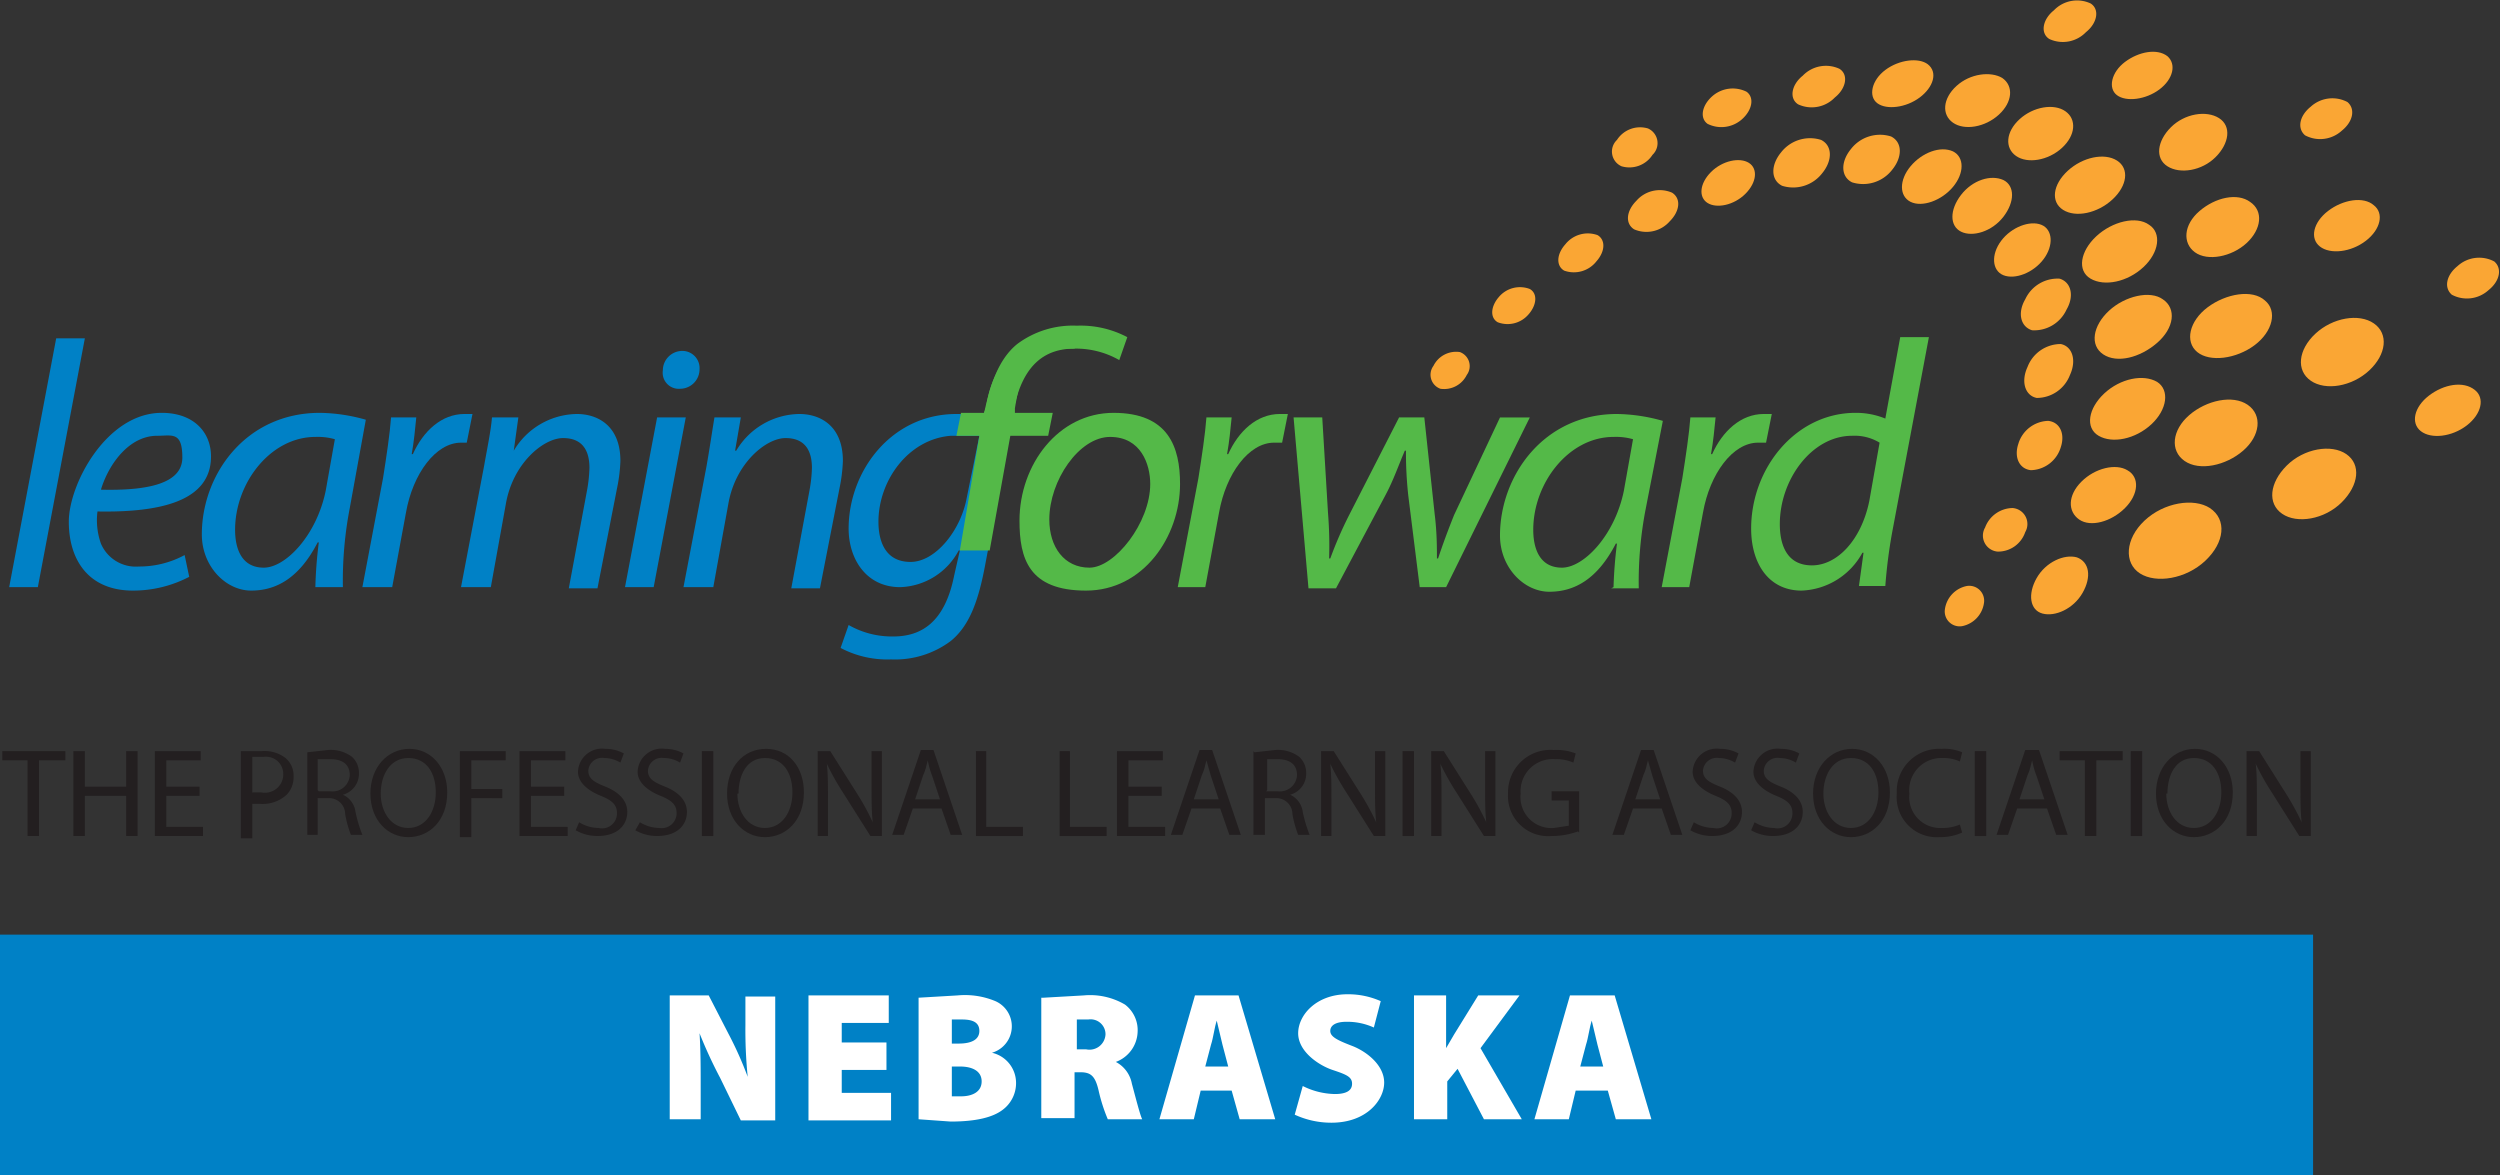 <svg id="Layer_1" data-name="Layer 1" xmlns="http://www.w3.org/2000/svg" viewBox="0 0 218 102.5"><rect x="0" y="0" width="218" height="102.5" fill="#333333" stroke="none"/><title>NE_Affiliate</title><rect y="81.5" width="201.7" height="21" fill="#0081c6"/><path d="M36,128.9l4.1-21.7h2.5l-4.1,21.7H36Z" transform="translate(-35.2 -77.7)" fill="#0081c6"/><path d="M51.7,128a10.6,10.6,0,0,1-4.9,1.2c-3.9,0-5.6-2.7-5.6-6s3.3-9.5,8.1-9.5c2.8,0,4.3,1.7,4.3,3.8,0,3.9-4.4,4.9-9.9,4.8a6.1,6.1,0,0,0,.3,2.8,3.3,3.3,0,0,0,3.3,2,8.3,8.3,0,0,0,4-1Zm-2.8-12.3c-2.4,0-4.2,2.4-4.9,4.7,4,0.1,7.1-.5,7.1-2.8S50.2,115.7,48.9,115.7Z" transform="translate(-35.2 -77.7)" fill="#0081c6"/><path d="M62.7,128.9A37.6,37.6,0,0,1,63,125H62.9c-1.6,3.1-3.6,4.2-5.8,4.2s-4.3-2.1-4.3-4.9c0-5.2,3.8-10.6,10.3-10.6a15.3,15.3,0,0,1,4,.6L65.7,122a33.5,33.5,0,0,0-.6,6.9H62.7Zm1.7-12.9a5.4,5.4,0,0,0-1.7-.2c-3.9,0-7,4-7,8.1,0,1.7.6,3.3,2.5,3.3s4.6-2.8,5.4-6.7Z" transform="translate(-35.2 -77.7)" fill="#0081c6"/><path d="M66.8,128.9l1.8-9.5c0.3-1.9.6-3.9,0.7-5.3h2.2c-0.1,1-.2,2.1-0.4,3.2h0.1c0.9-2,2.5-3.5,4.5-3.5h0.7l-0.5,2.5H75.4c-2.2,0-4.2,2.7-4.8,6.1l-1.2,6.5H66.8Z" transform="translate(-35.2 -77.7)" fill="#0081c6"/><path d="M75.4,128.9l2-10.5c0.3-1.7.6-3.1,0.7-4.3h2.3L80,117H80a6.5,6.5,0,0,1,5.5-3.2c1.8,0,3.8,1,3.8,4.1a14,14,0,0,1-.3,2.4l-1.7,8.7H84.8l1.6-8.6a12.6,12.6,0,0,0,.2-1.9c0-1.5-.6-2.6-2.3-2.6s-4.4,2.2-5,5.8l-1.3,7.2H75.4Z" transform="translate(-35.2 -77.7)" fill="#0081c6"/><path d="M89.7,128.9l2.8-14.8h2.5l-2.8,14.8H89.7ZM93,110a1.7,1.7,0,0,1,1.7-1.7,1.5,1.5,0,0,1,1.5,1.6,1.7,1.7,0,0,1-1.7,1.7A1.4,1.4,0,0,1,93,110Z" transform="translate(-35.2 -77.7)" fill="#0081c6"/><path d="M94.8,128.9l2-10.5c0.3-1.7.5-3.1,0.7-4.3h2.3L99.3,117h0.1a6.5,6.5,0,0,1,5.5-3.2c1.8,0,3.8,1,3.8,4.1a14,14,0,0,1-.3,2.4l-1.7,8.7h-2.5l1.6-8.6a12.4,12.4,0,0,0,.2-1.9c0-1.5-.6-2.6-2.3-2.6s-4.4,2.2-5,5.8l-1.3,7.2H94.8Z" transform="translate(-35.2 -77.7)" fill="#0081c6"/><path d="M109.2,132.2a7.6,7.6,0,0,0,3.9,1c2.5,0,4.5-1.3,5.3-5.3l0.5-2.2h-0.1a6,6,0,0,1-5.1,3.2c-3,0-4.5-2.5-4.5-5.1,0-5,3.7-10,9.4-10a12.2,12.2,0,0,1,4.8,1L121.1,127c-0.6,3.2-1.4,5.3-3,6.6a8.1,8.1,0,0,1-5.2,1.6,8.7,8.7,0,0,1-4.4-1Zm11.4-16.5h-2.5c-3.7.3-6.3,3.9-6.3,7.5,0,1.7.6,3.5,2.8,3.5s4.4-2.8,4.9-5.6Z" transform="translate(-35.2 -77.7)" fill="#0081c6"/><path d="M118.9,125.7l1.7-10h-2l0.4-2h2l0.2-.5a9,9,0,0,1,2.4-5.1,5.3,5.3,0,0,1,3.5-1.3,4.2,4.2,0,0,1,2.1.4l-0.3.9a10,10,0,0,0-2.2.2c-2,0-2.6,2.6-3,5v0.4h3.3l-0.4,2h-3.3l-1.8,10h-2.4Z" transform="translate(-35.2 -77.7)" fill="#54b948"/><path d="M138.1,119.9c0,4.6-3.2,9.3-8.2,9.3s-5.8-2.8-5.8-6.1c0-4.9,3.4-9.4,8.2-9.4S138.1,116.7,138.1,119.9ZM126.7,123c0,2.4,1.3,4.2,3.5,4.2s5.3-3.9,5.3-7.3c0-1.7-.8-4.1-3.5-4.1S126.7,119.6,126.7,123Z" transform="translate(-35.2 -77.7)" fill="#54b948"/><path d="M137.9,128.9l1.8-9.5c0.3-1.9.6-3.9,0.7-5.3h2.2c-0.1,1-.2,2.1-0.4,3.2h0.1c0.9-2,2.5-3.5,4.5-3.5h0.7l-0.5,2.5h-0.7c-2.2,0-4.2,2.7-4.8,6.1l-1.2,6.5h-2.5Z" transform="translate(-35.2 -77.7)" fill="#54b948"/><path d="M150.5,114.1l0.5,8.3a36.5,36.5,0,0,1,.1,4h0.1a34.8,34.8,0,0,1,1.6-3.7l4.4-8.6h2.2l0.9,8.4c0.2,1.6.2,2.9,0.2,3.9h0.1c0.4-1.2.8-2.3,1.4-3.8l4-8.5h2.6l-7.3,14.8H159l-1-8a34.5,34.5,0,0,1-.2-3.9h-0.1c-0.6,1.4-1,2.6-1.7,3.9l-4.3,8.1h-2.4L148,114.1h2.5Z" transform="translate(-35.2 -77.7)" fill="#54b948"/><path d="M175.9,128.9a38.2,38.2,0,0,1,.3-3.8h-0.1c-1.6,3.1-3.6,4.2-5.8,4.2s-4.3-2.1-4.3-4.9c0-5.2,3.8-10.6,10.2-10.6a15.3,15.3,0,0,1,4,.6l-1.5,7.7a33.3,33.3,0,0,0-.6,6.9h-2.4Zm1.7-12.9a5.4,5.4,0,0,0-1.7-.2c-3.9,0-7,4-7,8.1,0,1.7.6,3.3,2.5,3.3s4.6-2.8,5.4-6.7Z" transform="translate(-35.2 -77.7)" fill="#54b948"/><path d="M180.1,128.9l1.8-9.5c0.3-1.9.6-3.9,0.7-5.3h2.2c-0.1,1-.2,2.1-0.4,3.2h0.1c0.9-2,2.5-3.5,4.5-3.5h0.7l-0.5,2.5h-0.7c-2.2,0-4.2,2.7-4.8,6.1l-1.2,6.5h-2.5Z" transform="translate(-35.2 -77.7)" fill="#54b948"/><path d="M203.4,107.1l-3.2,17a44.7,44.7,0,0,0-.6,4.7h-2.3l0.4-2.9h-0.1a6.3,6.3,0,0,1-5.3,3.3c-2.9,0-4.4-2.4-4.4-5.4,0-5.3,3.9-10.1,9.1-10.1a6.7,6.7,0,0,1,2.6.5l1.3-7.1h2.5Zm-4.3,9.2a4.2,4.2,0,0,0-2.4-.6c-3.5,0-6.3,3.8-6.3,7.7,0,1.8.6,3.6,2.8,3.6s4.3-2.2,5-5.6Z" transform="translate(-35.2 -77.7)" fill="#54b948"/><path d="M120.9,114.3c0.6-3.1,1.4-5.3,3-6.6a8.1,8.1,0,0,1,5.2-1.6,8.7,8.7,0,0,1,4.4,1l-0.7,2a7.6,7.6,0,0,0-3.9-1c-2.5,0-4.5,1.3-5.3,5.3l-0.5,2.2h0.1" transform="translate(-35.2 -77.7)" fill="#54b948"/><path d="M168.6,102.9c0.7,0.4.6,1.4-.1,2.2a2.4,2.4,0,0,1-2.7.7c-0.7-.4-0.6-1.4.1-2.2A2.4,2.4,0,0,1,168.6,102.9Z" transform="translate(-35.2 -77.7)" fill="#faa634"/><path d="M162.5,108.4a1.3,1.3,0,0,1,.6,2,2.2,2.2,0,0,1-2.3,1.2,1.3,1.3,0,0,1-.6-2A2.2,2.2,0,0,1,162.5,108.4Z" transform="translate(-35.2 -77.7)" fill="#faa634"/><path d="M174.5,98.2c0.7,0.4.7,1.4-.1,2.3a2.5,2.5,0,0,1-2.8.8c-0.7-.4-0.7-1.4.1-2.3A2.5,2.5,0,0,1,174.5,98.2Z" transform="translate(-35.2 -77.7)" fill="#faa634"/><path d="M181,94.5c0.8,0.5.7,1.6-.2,2.5a2.7,2.7,0,0,1-3.1.7c-0.8-.5-0.7-1.6.2-2.5A2.7,2.7,0,0,1,181,94.5Z" transform="translate(-35.2 -77.7)" fill="#faa634"/><path d="M187.7,91.9c0.8,0.5.7,1.7-.3,2.7s-2.5,1.3-3.3.8-0.7-1.7.3-2.7S186.9,91.4,187.7,91.9Z" transform="translate(-35.2 -77.7)" fill="#faa634"/><path d="M194,89.9c1,0.5,1,1.8.1,2.9a3.2,3.2,0,0,1-3.5,1.1c-1-.5-1-1.8-0.1-2.9A3.2,3.2,0,0,1,194,89.9Z" transform="translate(-35.2 -77.7)" fill="#faa634"/><path d="M200.1,89.6c1,0.5,1,1.8.1,2.9a3.2,3.2,0,0,1-3.5,1.1c-1-.5-1-1.8-0.1-2.9A3.2,3.2,0,0,1,200.1,89.6Z" transform="translate(-35.2 -77.7)" fill="#faa634"/><path d="M205.5,90.9c1,0.5,1,1.9,0,3.1s-2.7,1.8-3.7,1.3-1-1.9,0-3.1S204.4,90.4,205.5,90.9Z" transform="translate(-35.2 -77.7)" fill="#faa634"/><path d="M209.9,93.4c1,0.5,1,1.9,0,3.2s-2.7,1.8-3.7,1.3-1-1.9,0-3.2S208.8,92.9,209.9,93.4Z" transform="translate(-35.2 -77.7)" fill="#faa634"/><path d="M213.2,97.3c1,0.4,1.1,1.8.2,3s-2.5,1.8-3.5,1.4-1.1-1.8-.2-3S212.2,96.9,213.2,97.3Z" transform="translate(-35.2 -77.7)" fill="#faa634"/><path d="M214.8,102c1,0.3,1.3,1.5.6,2.7a3.1,3.1,0,0,1-3,1.8c-1-.3-1.3-1.5-0.6-2.7A3.1,3.1,0,0,1,214.8,102Z" transform="translate(-35.2 -77.7)" fill="#faa634"/><path d="M214.9,107.7c1,0.2,1.4,1.4.8,2.7a3.1,3.1,0,0,1-2.9,2c-1-.2-1.4-1.4-0.8-2.7A3.1,3.1,0,0,1,214.9,107.7Z" transform="translate(-35.2 -77.7)" fill="#faa634"/><path d="M213.8,114.4c1,0.1,1.5,1.1,1.1,2.3a2.8,2.8,0,0,1-2.6,2c-1-.1-1.5-1.1-1.1-2.3A2.8,2.8,0,0,1,213.8,114.4Z" transform="translate(-35.2 -77.7)" fill="#faa634"/><path d="M210.7,122a1.4,1.4,0,0,1,1.1,2.1,2.5,2.5,0,0,1-2.4,1.7,1.4,1.4,0,0,1-1.1-2.1A2.6,2.6,0,0,1,210.7,122Z" transform="translate(-35.2 -77.7)" fill="#faa634"/><path d="M206.7,128.8a1.3,1.3,0,0,1,1.5,1.5,2.4,2.4,0,0,1-1.9,2,1.3,1.3,0,0,1-1.5-1.5A2.4,2.4,0,0,1,206.7,128.8Z" transform="translate(-35.2 -77.7)" fill="#faa634"/><path d="M187.5,85.7c0.7,0.5.5,1.6-.4,2.4a2.7,2.7,0,0,1-3,.4c-0.7-.5-0.5-1.6.4-2.4A2.7,2.7,0,0,1,187.5,85.7Z" transform="translate(-35.2 -77.7)" fill="#faa634"/><path d="M178.9,88.9a1.4,1.4,0,0,1,.4,2.3,2.4,2.4,0,0,1-2.7,1,1.4,1.4,0,0,1-.4-2.3A2.4,2.4,0,0,1,178.9,88.9Z" transform="translate(-35.2 -77.7)" fill="#faa634"/><path d="M195.6,83.7c0.8,0.5.6,1.7-.4,2.5a2.8,2.8,0,0,1-3.2.6c-0.8-.5-0.6-1.7.4-2.5A2.8,2.8,0,0,1,195.6,83.7Z" transform="translate(-35.2 -77.7)" fill="#faa634"/><path d="M239.9,86.6c0.7,0.6.5,1.7-.5,2.5a2.8,2.8,0,0,1-3.2.4c-0.7-.6-0.5-1.7.5-2.5A2.8,2.8,0,0,1,239.9,86.6Z" transform="translate(-35.2 -77.7)" fill="#faa634"/><path d="M203.3,83.3c0.9,0.7.5,2-.7,2.9s-2.9,1.1-3.7.5-0.5-2,.7-2.9S202.5,82.7,203.3,83.3Z" transform="translate(-35.2 -77.7)" fill="#faa634"/><path d="M209.8,84.5c1,0.7.9,2.1-.3,3.2s-3,1.4-4,.7-0.9-2.1.3-3.2S208.8,83.9,209.8,84.5Z" transform="translate(-35.2 -77.7)" fill="#faa634"/><path d="M215.3,87.4c1,0.7.9,2.1-.3,3.2s-3,1.4-4,.7-0.9-2.1.3-3.2S214.3,86.7,215.3,87.4Z" transform="translate(-35.2 -77.7)" fill="#faa634"/><path d="M219.8,91.7c1.1,0.7.9,2.2-.4,3.4s-3.2,1.6-4.3.9-0.9-2.2.4-3.4S218.7,91,219.8,91.7Z" transform="translate(-35.2 -77.7)" fill="#faa634"/><path d="M222.6,97.3c1.1,0.7.9,2.4-.5,3.7s-3.4,1.7-4.6,1-0.9-2.4.5-3.7S221.5,96.5,222.6,97.3Z" transform="translate(-35.2 -77.7)" fill="#faa634"/><path d="M220.7,118.7c1.1,0.6,1,2.1-.2,3.3s-3,1.7-4,1-1-2.1.2-3.3S219.7,118.1,220.7,118.7Z" transform="translate(-35.2 -77.7)" fill="#faa634"/><path d="M216.3,126.3c1.1,0.4,1.3,1.7.5,3.1s-2.4,2.1-3.5,1.8-1.3-1.7-.5-3.1S215.2,126,216.3,126.3Z" transform="translate(-35.2 -77.7)" fill="#faa634"/><path d="M223.8,103.8c1.2,0.8,1,2.5-.5,3.8s-3.5,1.8-4.7,1-0.9-2.5.5-3.8S222.7,103,223.8,103.8Z" transform="translate(-35.2 -77.7)" fill="#faa634"/><path d="M223.3,111c1.1,0.7.9,2.4-.5,3.7s-3.4,1.7-4.6,1-0.9-2.4.5-3.7S222.1,110.3,223.3,111Z" transform="translate(-35.2 -77.7)" fill="#faa634"/><path d="M217.5,78c0.8,0.5.6,1.7-.4,2.5a2.8,2.8,0,0,1-3.2.6c-0.8-.5-0.6-1.7.4-2.5A2.8,2.8,0,0,1,217.5,78Z" transform="translate(-35.2 -77.7)" fill="#faa634"/><path d="M224.2,82.6c0.8,0.7.5,2-.7,2.9s-2.9,1.1-3.7.5-0.5-2,.7-2.9S223.3,81.9,224.2,82.6Z" transform="translate(-35.2 -77.7)" fill="#faa634"/><path d="M228.7,88c1.1,0.7.9,2.2-.3,3.4s-3.1,1.5-4.2.8-0.9-2.2.3-3.4S227.6,87.3,228.7,88Z" transform="translate(-35.2 -77.7)" fill="#faa634"/><path d="M231.4,95.3c1.2,0.8,1,2.4-.3,3.6s-3.4,1.6-4.5.8-1-2.4.4-3.6S230.3,94.5,231.4,95.3Z" transform="translate(-35.2 -77.7)" fill="#faa634"/><path d="M232.7,103.9c1.1,0.9.7,2.7-.9,3.9s-3.9,1.5-5,.6-0.7-2.7.9-3.9S231.6,102.9,232.7,103.9Z" transform="translate(-35.2 -77.7)" fill="#faa634"/><path d="M231.2,113c1.3,0.9,1.1,2.7-.4,4s-3.8,1.8-5.1.9-1.1-2.7.4-4S229.9,112.1,231.2,113Z" transform="translate(-35.2 -77.7)" fill="#faa634"/><path d="M227.9,122c1.5,1,1.3,3-.4,4.6s-4.3,2-5.7,1.1-1.3-3,.4-4.6S226.5,121.1,227.9,122Z" transform="translate(-35.2 -77.7)" fill="#faa634"/><path d="M242.2,95.6c0.9,0.7.6,2.1-.7,3.1s-3.1,1.2-4,.5-0.6-2.1.7-3.1S241.3,94.8,242.2,95.6Z" transform="translate(-35.2 -77.7)" fill="#faa634"/><path d="M242.2,105.9c1.3,0.9,1.1,2.7-.4,4.1s-3.8,1.8-5.1.9-1.1-2.7.4-4.1S240.9,105,242.2,105.9Z" transform="translate(-35.2 -77.7)" fill="#faa634"/><path d="M239.8,117.3c1.3,0.9,1.1,2.7-.4,4.2s-3.9,1.9-5.2,1-1.1-2.7.4-4.2S238.5,116.4,239.8,117.3Z" transform="translate(-35.2 -77.7)" fill="#faa634"/><path d="M252.7,100.5c0.7,0.6.5,1.7-.5,2.5a2.8,2.8,0,0,1-3.2.4c-0.7-.6-0.5-1.7.5-2.5A2.8,2.8,0,0,1,252.7,100.5Z" transform="translate(-35.2 -77.7)" fill="#faa634"/><path d="M251,111.7c0.9,0.7.6,2.1-.7,3.1s-3.1,1.2-4,.5-0.6-2.1.7-3.1S250,110.9,251,111.7Z" transform="translate(-35.2 -77.7)" fill="#faa634"/><path d="M37.7,144H35.4v-0.8h5.5V144H38.6v6.6h-1V144Z" transform="translate(-35.2 -77.7)" fill="#231f20"/><path d="M42.6,143.2v3.1h3.6v-3.1h1v7.4h-1v-3.5H42.6v3.5h-1v-7.4h1Z" transform="translate(-35.2 -77.7)" fill="#231f20"/><path d="M52.5,147.1H49.7v2.7h3.2v0.8H48.7v-7.4h4V144h-3v2.3h2.9v0.8Z" transform="translate(-35.2 -77.7)" fill="#231f20"/><path d="M56.2,143.2h1.8a3,3,0,0,1,2.1.6,2,2,0,0,1,.7,1.6,2.2,2.2,0,0,1-.6,1.6,3.1,3.1,0,0,1-2.3.8H57.2v3h-1v-7.3Zm1,3.6H58a1.6,1.6,0,0,0,1.9-1.6,1.5,1.5,0,0,0-1.7-1.5H57.2v2.9Z" transform="translate(-35.2 -77.7)" fill="#231f20"/><path d="M62,143.3l1.8-.2a3.1,3.1,0,0,1,2.1.6,1.9,1.9,0,0,1,.6,1.4,1.9,1.9,0,0,1-1.4,1.9h0a1.9,1.9,0,0,1,1.1,1.5,12,12,0,0,0,.6,2h-1a9.3,9.3,0,0,1-.5-1.8,1.4,1.4,0,0,0-1.5-1.4H62.9v3.2H62v-7.3Zm1,3.4h1a1.5,1.5,0,0,0,1.7-1.4c0-1-.7-1.4-1.7-1.4H62.9v2.7Z" transform="translate(-35.2 -77.7)" fill="#231f20"/><path d="M74.2,146.8c0,2.5-1.6,3.9-3.4,3.9s-3.3-1.5-3.3-3.8,1.5-3.9,3.4-3.9S74.2,144.6,74.2,146.8Zm-5.8.1c0,1.6.9,3,2.4,3s2.4-1.4,2.4-3.1-0.8-3-2.4-3S68.4,145.3,68.4,146.9Z" transform="translate(-35.2 -77.7)" fill="#231f20"/><path d="M75.3,143.2h4V144h-3v2.5H79v0.8H76.3v3.4h-1v-7.4Z" transform="translate(-35.2 -77.7)" fill="#231f20"/><path d="M84.4,147.1H81.5v2.7h3.2v0.8H80.5v-7.4h4V144h-3v2.3h2.9v0.8Z" transform="translate(-35.2 -77.7)" fill="#231f20"/><path d="M85.7,149.4a3.3,3.3,0,0,0,1.7.5,1.3,1.3,0,0,0,1.6-1.3c0-.7-0.4-1.1-1.4-1.5s-2-1.1-2-2.1a2.1,2.1,0,0,1,2.4-2,3.3,3.3,0,0,1,1.6.4l-0.3.8a2.8,2.8,0,0,0-1.4-.4,1.2,1.2,0,0,0-1.4,1.1c0,0.7.5,1,1.5,1.4s1.9,1.1,1.9,2.2-0.8,2.1-2.6,2.1a3.8,3.8,0,0,1-1.9-.5Z" transform="translate(-35.2 -77.7)" fill="#231f20"/><path d="M91,149.4a3.3,3.3,0,0,0,1.7.5,1.3,1.3,0,0,0,1.5-1.3c0-.7-0.4-1.1-1.4-1.5s-2-1.1-2-2.1a2.1,2.1,0,0,1,2.4-2,3.3,3.3,0,0,1,1.6.4l-0.3.8a2.7,2.7,0,0,0-1.4-.4,1.2,1.2,0,0,0-1.4,1.1c0,0.7.5,1,1.5,1.4s1.9,1.1,1.9,2.2-0.8,2.1-2.6,2.1a3.8,3.8,0,0,1-1.9-.5Z" transform="translate(-35.2 -77.7)" fill="#231f20"/><path d="M97.4,143.2v7.4h-1v-7.4h1Z" transform="translate(-35.2 -77.7)" fill="#231f20"/><path d="M105.3,146.8c0,2.5-1.6,3.9-3.4,3.9s-3.3-1.5-3.3-3.8S100,143,102,143,105.3,144.6,105.3,146.8Zm-5.8.1c0,1.6.9,3,2.4,3s2.4-1.4,2.4-3.1-0.8-3-2.4-3S99.6,145.3,99.6,146.9Z" transform="translate(-35.2 -77.7)" fill="#231f20"/><path d="M106.5,150.6v-7.4h1.1l2.4,3.8a20.8,20.8,0,0,1,1.3,2.4h0c-0.1-1-.1-1.9-0.1-3.1v-3.1h0.9v7.4h-1l-2.4-3.8a21.7,21.7,0,0,1-1.4-2.5h0c0.1,0.9.1,1.8,0.1,3.1v3.2h-0.9Z" transform="translate(-35.2 -77.7)" fill="#231f20"/><path d="M114.8,148.2l-0.8,2.3h-1l2.5-7.4h1.1l2.5,7.4h-1l-0.8-2.3h-2.6Zm2.4-.7-0.7-2.1c-0.2-.5-0.3-0.9-0.4-1.4h0c-0.1.4-.2,0.9-0.4,1.3l-0.7,2.1h2.2Z" transform="translate(-35.2 -77.7)" fill="#231f20"/><path d="M120.2,143.2h1v6.6h3.2v0.8h-4.1v-7.4Z" transform="translate(-35.2 -77.7)" fill="#231f20"/><path d="M127.5,143.2h1v6.6h3.2v0.8h-4.1v-7.4Z" transform="translate(-35.2 -77.7)" fill="#231f20"/><path d="M136.5,147.1h-2.9v2.7h3.2v0.8h-4.2v-7.4h4V144h-3v2.3h2.9v0.8Z" transform="translate(-35.2 -77.7)" fill="#231f20"/><path d="M139.1,148.2l-0.8,2.3h-1l2.5-7.4h1.1l2.5,7.4h-1l-0.8-2.3h-2.6Zm2.4-.7-0.7-2.1-0.4-1.4h0c-0.1.4-.2,0.9-0.4,1.3l-0.7,2.1h2.2Z" transform="translate(-35.2 -77.7)" fill="#231f20"/><path d="M144.6,143.3l1.8-.2a3.1,3.1,0,0,1,2.1.6,1.9,1.9,0,0,1,.6,1.4,1.9,1.9,0,0,1-1.4,1.9h0a1.9,1.9,0,0,1,1.1,1.5,11.6,11.6,0,0,0,.6,2h-1a9.5,9.5,0,0,1-.5-1.8,1.4,1.4,0,0,0-1.5-1.4h-0.9v3.2h-1v-7.3Zm1,3.4h1a1.5,1.5,0,0,0,1.7-1.4c0-1-.7-1.4-1.7-1.4h-0.9v2.7Z" transform="translate(-35.2 -77.7)" fill="#231f20"/><path d="M150.4,150.6v-7.4h1.1l2.4,3.8a20.9,20.9,0,0,1,1.3,2.4h0c-0.1-1-.1-1.9-0.1-3.1v-3.1H156v7.4h-1l-2.4-3.8a22,22,0,0,1-1.4-2.5h0c0.1,0.9.1,1.8,0.1,3.1v3.2h-0.9Z" transform="translate(-35.2 -77.7)" fill="#231f20"/><path d="M158.5,143.2v7.4h-1v-7.4h1Z" transform="translate(-35.2 -77.7)" fill="#231f20"/><path d="M160,150.6v-7.4h1.1l2.4,3.8a21.1,21.1,0,0,1,1.3,2.4h0c-0.1-1-.1-1.9-0.1-3.1v-3.1h0.9v7.4h-1l-2.4-3.8a22,22,0,0,1-1.4-2.5h0c0.1,0.9.1,1.8,0.1,3.1v3.2H160Z" transform="translate(-35.2 -77.7)" fill="#231f20"/><path d="M172.8,150.2a6.7,6.7,0,0,1-2.3.4,3.5,3.5,0,0,1-3.8-3.7,3.7,3.7,0,0,1,4-3.8,4.6,4.6,0,0,1,1.9.3l-0.2.8a3.7,3.7,0,0,0-1.6-.3,2.8,2.8,0,0,0-3,3,2.7,2.7,0,0,0,2.9,3l1.3-.2v-2.2h-1.5v-0.8h2.4v3.6Z" transform="translate(-35.2 -77.7)" fill="#231f20"/><path d="M177.6,148.2l-0.8,2.3h-1l2.5-7.4h1.1l2.5,7.4h-1l-0.8-2.3h-2.6Zm2.4-.7-0.7-2.1-0.4-1.4h0c-0.1.4-.2,0.9-0.4,1.3l-0.7,2.1H180Z" transform="translate(-35.2 -77.7)" fill="#231f20"/><path d="M182.9,149.4a3.3,3.3,0,0,0,1.7.5,1.3,1.3,0,0,0,1.6-1.3c0-.7-0.4-1.1-1.4-1.5s-2-1.1-2-2.1a2.1,2.1,0,0,1,2.4-2,3.3,3.3,0,0,1,1.6.4l-0.3.8a2.8,2.8,0,0,0-1.4-.4,1.2,1.2,0,0,0-1.4,1.1c0,0.7.5,1,1.5,1.4s1.9,1.1,1.9,2.2-0.8,2.1-2.6,2.1a3.8,3.8,0,0,1-1.9-.5Z" transform="translate(-35.2 -77.7)" fill="#231f20"/><path d="M188.2,149.4a3.3,3.3,0,0,0,1.7.5,1.3,1.3,0,0,0,1.6-1.3c0-.7-0.4-1.1-1.4-1.5s-2-1.1-2-2.1a2.1,2.1,0,0,1,2.4-2,3.3,3.3,0,0,1,1.6.4l-0.3.8a2.8,2.8,0,0,0-1.4-.4,1.2,1.2,0,0,0-1.4,1.1c0,0.7.5,1,1.5,1.4s1.9,1.1,1.9,2.2-0.8,2.1-2.6,2.1a3.8,3.8,0,0,1-1.9-.5Z" transform="translate(-35.2 -77.7)" fill="#231f20"/><path d="M200,146.8c0,2.5-1.6,3.9-3.4,3.9s-3.3-1.5-3.3-3.8,1.5-3.9,3.4-3.9S200,144.6,200,146.8Zm-5.8.1c0,1.6.9,3,2.4,3s2.4-1.4,2.4-3.1-0.8-3-2.4-3S194.2,145.3,194.2,146.9Z" transform="translate(-35.2 -77.7)" fill="#231f20"/><path d="M206.3,150.3a4.7,4.7,0,0,1-2,.4,3.5,3.5,0,0,1-3.7-3.8,3.7,3.7,0,0,1,3.9-3.9,4,4,0,0,1,1.8.3l-0.2.8a3.4,3.4,0,0,0-1.5-.3,2.8,2.8,0,0,0-2.9,3.1,2.7,2.7,0,0,0,2.8,3,3.8,3.8,0,0,0,1.6-.3Z" transform="translate(-35.2 -77.7)" fill="#231f20"/><path d="M208.4,143.2v7.4h-1v-7.4h1Z" transform="translate(-35.2 -77.7)" fill="#231f20"/><path d="M211.1,148.2l-0.8,2.3h-1l2.5-7.4H213l2.5,7.4h-1l-0.8-2.3h-2.6Zm2.4-.7-0.7-2.1c-0.2-.5-0.3-0.9-0.4-1.4h0c-0.1.4-.2,0.9-0.4,1.3l-0.7,2.1h2.2Z" transform="translate(-35.2 -77.7)" fill="#231f20"/><path d="M217.1,144h-2.3v-0.8h5.5V144h-2.3v6.6h-1V144Z" transform="translate(-35.2 -77.7)" fill="#231f20"/><path d="M222,143.2v7.4h-1v-7.4h1Z" transform="translate(-35.2 -77.7)" fill="#231f20"/><path d="M229.9,146.8c0,2.5-1.6,3.9-3.4,3.9s-3.3-1.5-3.3-3.8,1.5-3.9,3.4-3.9S229.9,144.6,229.9,146.8Zm-5.8.1c0,1.6.9,3,2.4,3s2.4-1.4,2.4-3.1-0.8-3-2.4-3S224.2,145.3,224.2,146.9Z" transform="translate(-35.2 -77.7)" fill="#231f20"/><path d="M231.1,150.6v-7.4h1.1l2.4,3.8a21.1,21.1,0,0,1,1.3,2.4h0c-0.1-1-.1-1.9-0.1-3.1v-3.1h0.9v7.4h-1l-2.4-3.8a21.7,21.7,0,0,1-1.4-2.5h0c0.1,0.9.1,1.8,0.1,3.1v3.2h-0.9Z" transform="translate(-35.2 -77.7)" fill="#231f20"/><path d="M93.6,175.3V164.5H97l1.7,3.3a31.6,31.6,0,0,1,1.7,3.8h0a40.7,40.7,0,0,1-.2-4.5v-2.5h2.6v10.8h-3L98,171.7a40,40,0,0,1-1.8-3.9h0c0.1,1.5.1,3.1,0.1,4.8v2.7H93.6Z" transform="translate(-35.2 -77.7)" fill="#fff"/><path d="M112.5,171h-3.9v2h4.3v2.4h-7.2V164.5h7v2.4h-4.1v1.7h3.9V171Z" transform="translate(-35.2 -77.7)" fill="#fff"/><path d="M115.3,164.7l3.4-.2a6.9,6.9,0,0,1,3.3.5,2.4,2.4,0,0,1-.3,4.5h0a2.7,2.7,0,0,1,2.1,2.6,2.9,2.9,0,0,1-1.2,2.4c-0.8.6-2.2,1-4.5,1l-2.8-.2V164.7Zm2.9,4h0.6c1.2,0,1.8-.4,1.8-1.1s-0.5-1-1.5-1h-0.9v2.1Zm0,4.6H119c1,0,1.8-.4,1.8-1.3s-0.8-1.3-1.9-1.3h-0.7v2.6Z" transform="translate(-35.2 -77.7)" fill="#fff"/><path d="M126.2,164.7l3.5-.2a6,6,0,0,1,3.6.8,2.8,2.8,0,0,1,1.1,2.4,2.9,2.9,0,0,1-1.9,2.6h0a2.7,2.7,0,0,1,1.4,1.9c0.3,1.1.7,2.7,0.9,3.1h-3a14.7,14.7,0,0,1-.8-2.5c-0.3-1.3-.7-1.6-1.6-1.6h-0.5v4h-2.9V164.7Zm2.9,4.5h0.8a1.4,1.4,0,0,0,1.7-1.3,1.3,1.3,0,0,0-1.5-1.3h-1v2.6Z" transform="translate(-35.2 -77.7)" fill="#fff"/><path d="M139.9,172.8l-0.6,2.5h-3l3.1-10.8h3.8l3.2,10.8h-3.1l-0.7-2.5h-2.8Zm2.4-2.1-0.5-1.9-0.5-2.1h0c-0.2.6-.3,1.5-0.5,2.1l-0.5,1.9h2Z" transform="translate(-35.2 -77.7)" fill="#fff"/><path d="M148.8,172.4a6.5,6.5,0,0,0,2.8.7c1,0,1.5-.3,1.5-0.9s-0.5-.8-1.7-1.2-3-1.6-3-3.2,1.6-3.4,4.3-3.4a7,7,0,0,1,2.9.6l-0.6,2.3a5.6,5.6,0,0,0-2.4-.5c-0.9,0-1.4.3-1.4,0.8s0.6,0.8,1.9,1.3,2.8,1.7,2.8,3.2-1.5,3.5-4.6,3.5a7.6,7.6,0,0,1-3.2-.7Z" transform="translate(-35.2 -77.7)" fill="#fff"/><path d="M158.4,164.5h2.9v4.6h0l0.7-1.2,2.1-3.4h3.6l-3.4,4.6,3.6,6.2h-3.3l-2.3-4.4-0.9,1.1v3.3h-2.9V164.5Z" transform="translate(-35.2 -77.7)" fill="#fff"/><path d="M172.6,172.8l-0.6,2.5h-3l3.1-10.8H176l3.2,10.8h-3.1l-0.7-2.5h-2.8Zm2.4-2.1-0.5-1.9-0.5-2.1h0c-0.2.6-.3,1.5-0.5,2.1l-0.5,1.9h2Z" transform="translate(-35.2 -77.7)" fill="#fff"/></svg>
